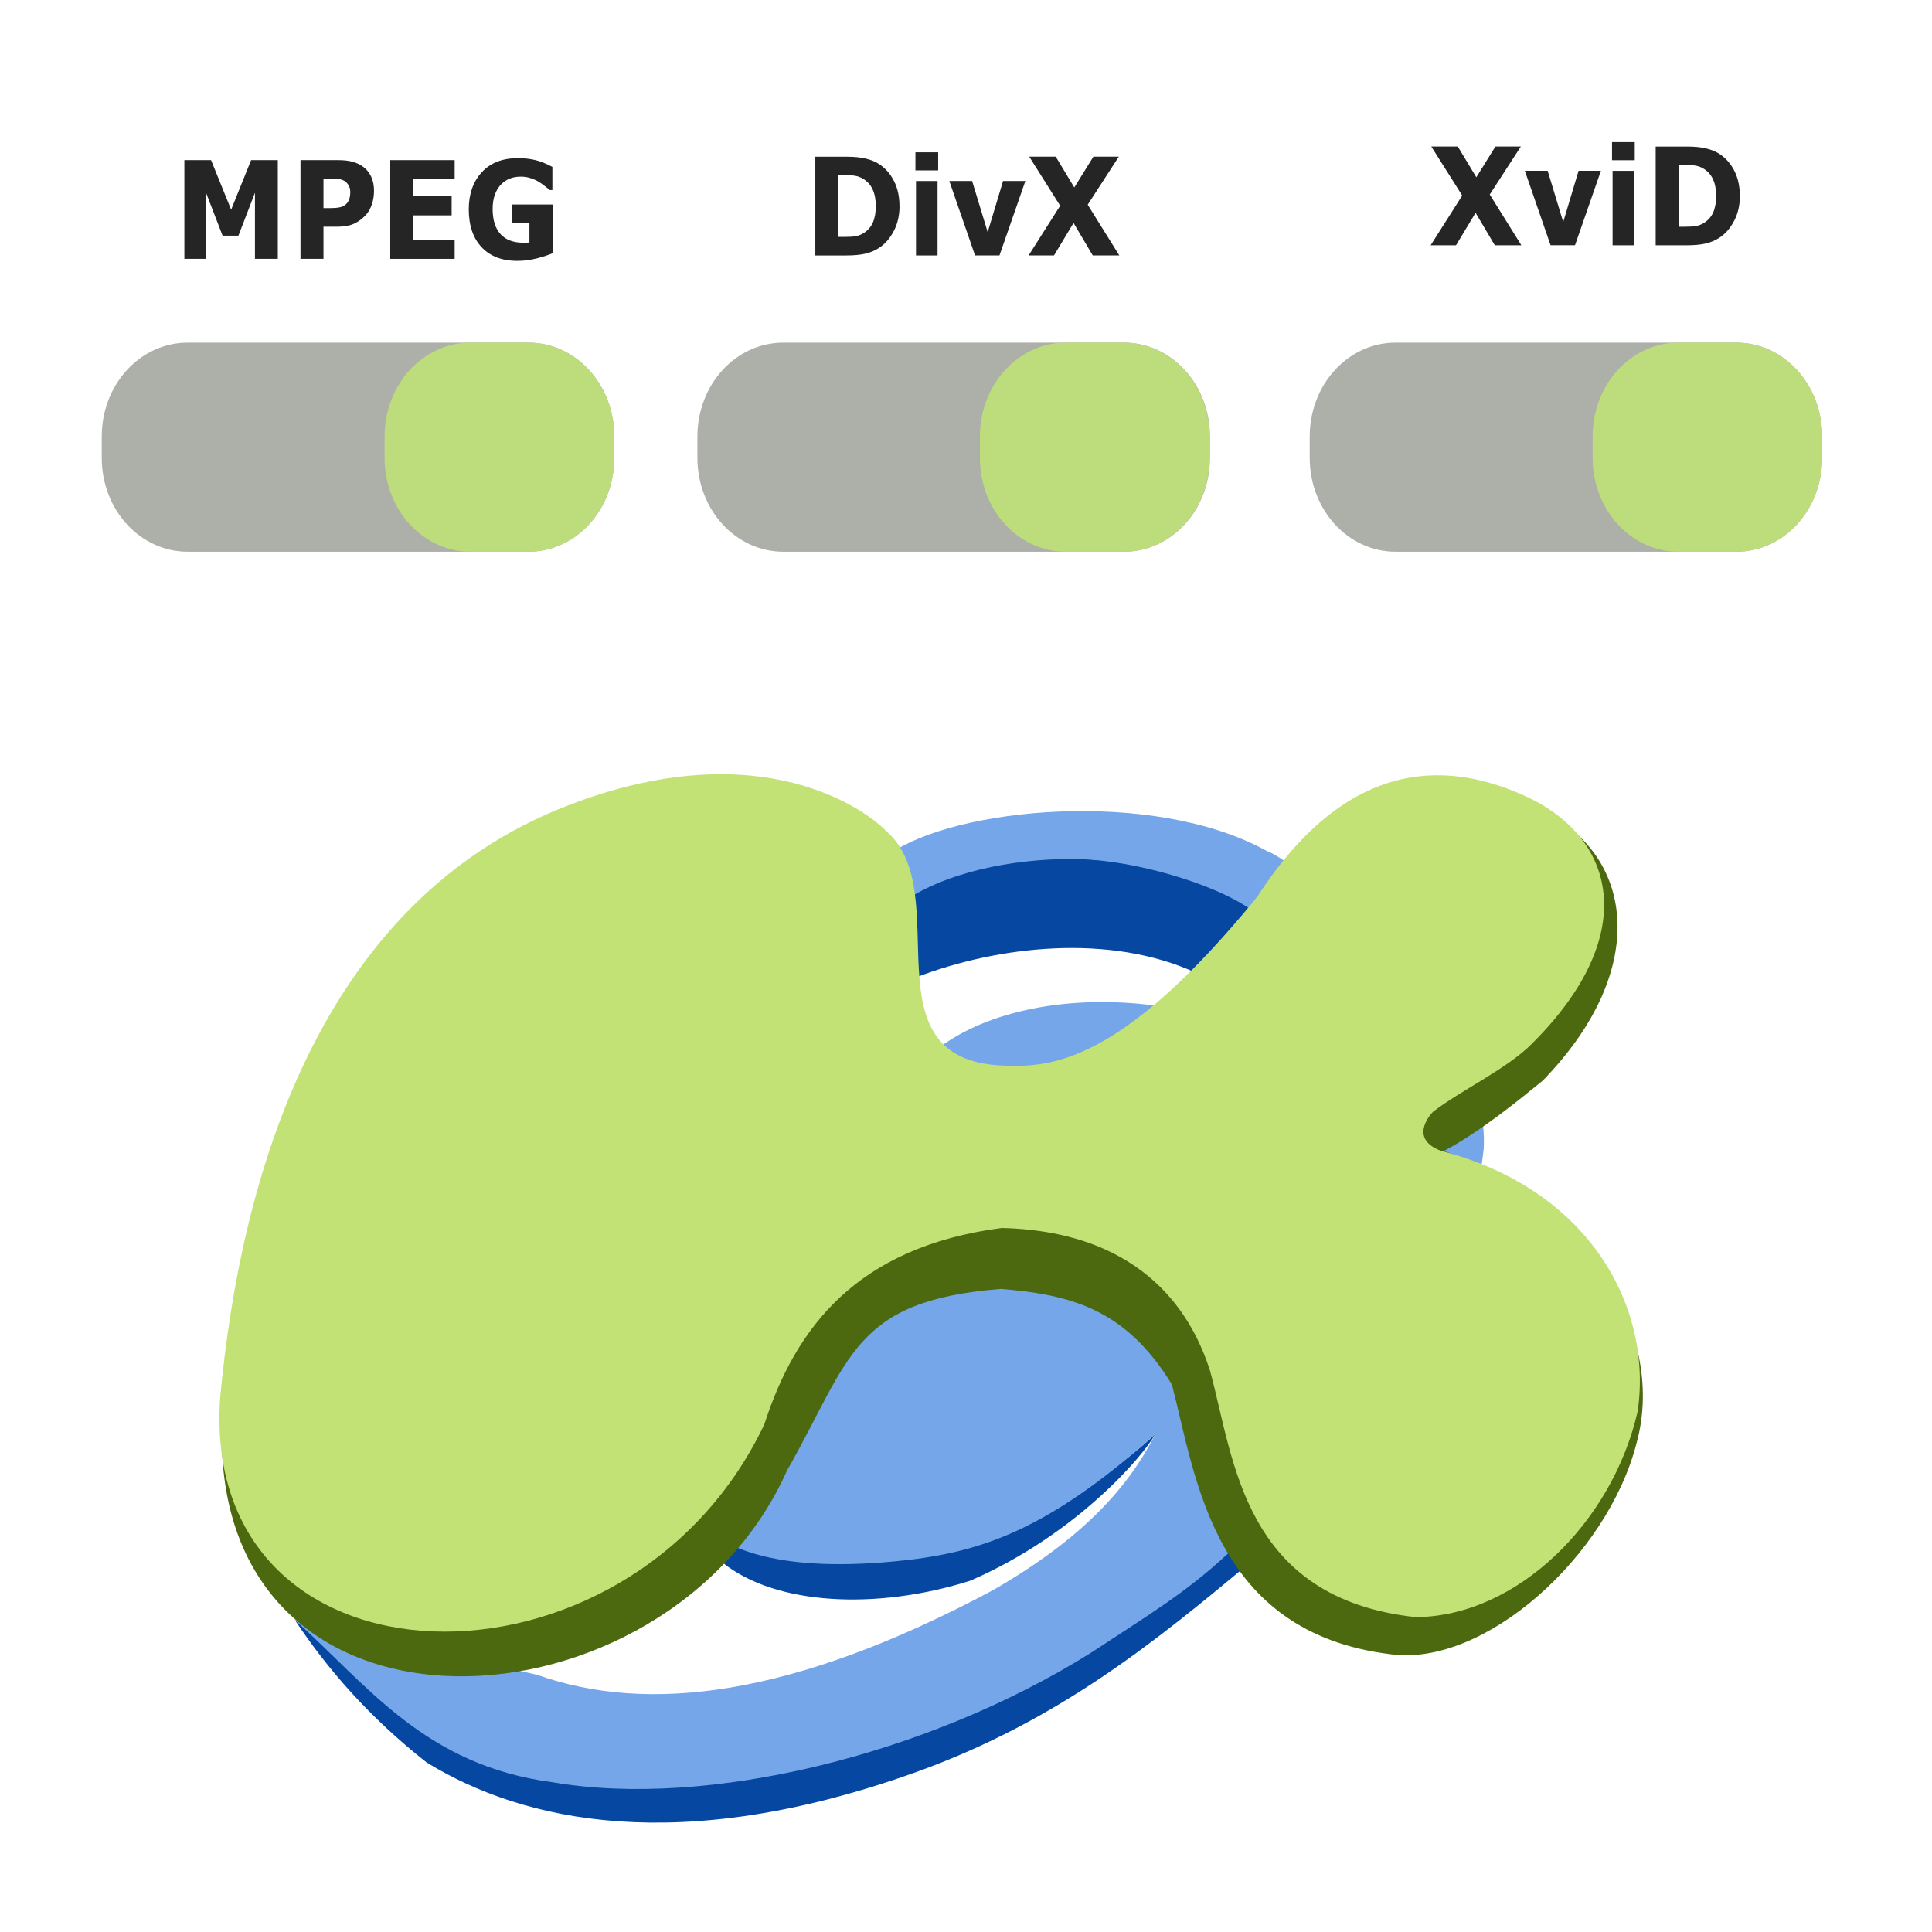 <svg width="200" height="200" version="1.1" viewBox="1 0 33 42" xmlns="http://www.w3.org/2000/svg">
<g transform="matrix(1.31 0 0 1.298 139.1 82.37)">
<g fill="#0647a2">
<path d="m-93.65-47.09-.152-1.313c.851-.876 4.341-.98 5.692.165l-.897 1.072c-1.438-.667-3.293-.449-4.643.075z"/>
<path d="m-97.51-38.4.64 1.107c.879.721 2.562.805 4.115.308 1.787-.782 2.897-2.124 3.07-2.454-2.152 2.036-6.368 3.025-7.824 1.039z"/>
<path d="m-88.37-37.54.229.278c-1.482 1.241-3.119 2.617-5.519 3.485-3.919 1.418-6.511.828-8.115-.164-.96-.763-1.655-1.576-2.188-2.389.185.138 1.073.95 1.94 1.62 3.783 2.861 10.91-.497 13.65-2.831z"/>
</g>
<path d="m-93.18-45.98-4.409 6.48c-.151.505-.412 2.565 3.56 2.193 1.432-.134 2.54-.51 4.343-2.127-.438.873-1.196 1.745-2.711 2.618-3.312 1.784-5.711 2.063-7.544 1.407l-4.017-.916c1.211 1.101 2.164 2.438 4.278 2.716 2.564.444 6.21-.455 8.915-2.16.953-.633 1.577-1.004 2.286-1.669 1.818-1.702 3.977-4.293 4.245-6.774.143-2.17-3.107-4.832-3.596-4.993-1.894-1.059-5.19-.724-6.266.052l.294.753c.799-.519 1.976-.696 2.879-.67.89.027 2.187.397 2.813.835 1.272 1.198 2.576 2.991 1.166 5.333l-2.613-3.698c-1.459-.219-2.797.044-3.625.622z" fill="#75a6ea"/>
<path d="m-83.29-49.89c1.527.713 1.858 2.637.036 4.53-.407.334-1.03.85-1.639 1.177-.075.077-.529-.2 0 0 2.236.801 3.718 2.977 3.196 4.895-.489 1.914-2.533 3.744-4.073 3.535-2.968-.36-3.24-2.991-3.638-4.519-.761-1.252-1.652-1.502-2.838-1.6-2.466.197-2.491 1.17-3.549 3.042-1.981 4.488-9.547 4.954-9.377-.764 6.441-.787 20.1-8.205 21.88-10.29z" fill="#4c6910"/>
<path d="m-105.2-40.06c.331-3.633 1.612-8.272 5.741-9.898 3.258-1.283 5.021.107 5.317.424 1.162 1.026-.375 3.821 1.918 3.92.8.04 1.972-.029 4.232-2.824 1.597-2.501 3.336-2.19 4.425-1.699 1.527.689 1.956 2.328.134 4.158-.416.424-1.179.78-1.639 1.138-.075.074-.39.466.138.659 2.442.638 3.508 2.599 3.256 4.358-.418 1.858-1.999 3.436-3.684 3.449-2.87-.316-3.011-2.639-3.41-4.117-.271-.863-1.031-2.338-3.458-2.401-2.414.318-3.424 1.675-3.941 3.289-2.241 4.771-9.384 4.63-9.03-.458z" fill="#c2e276"/>
</g>
<g>
<path d="m.581 7.449h7.404c1.035 0 1.869.911 1.869 2.042v.461c0 1.131-.833 2.042-1.869 2.042h-7.404c-1.035 0-1.869-.911-1.869-2.042v-.461c0-1.131.833-2.042 1.869-2.042z" fill="#adafa9" style="paint-order:stroke fill markers"/>
<path d="m6.729 7.449h1.256c1.035 0 1.869.911 1.869 2.042v.461c0 1.131-.833 2.042-1.869 2.042h-1.256c-1.035 0-1.869-.911-1.869-2.042v-.461c0-1.131.833-2.042 1.869-2.042z" fill="#bddc7c" style="paint-order:stroke fill markers"/>
<path d="m13.53 7.449h7.404c1.035 0 1.869.911 1.869 2.042v.461c0 1.131-.833 2.042-1.869 2.042h-7.404c-1.035 0-1.869-.911-1.869-2.042v-.461c0-1.131.833-2.042 1.869-2.042z" fill="#adafa9" style="paint-order:stroke fill markers"/>
<path d="m19.67 7.449h1.256c1.035 0 1.869.911 1.869 2.042v.461c0 1.131-.833 2.042-1.869 2.042h-1.256c-1.035 0-1.868-.911-1.868-2.042v-.461c0-1.131.833-2.042 1.868-2.042z" fill="#bddc7c" style="paint-order:stroke fill markers"/>
<path d="m26.84 7.449h7.404c1.035 0 1.868.911 1.868 2.042v.461c0 1.131-.833 2.042-1.868 2.042h-7.404c-1.035 0-1.868-.911-1.868-2.042v-.461c0-1.131.833-2.042 1.868-2.042z" fill="#adafa9" style="paint-order:stroke fill markers"/>
<path d="m32.99 7.449h1.256c1.035 0 1.868.911 1.868 2.042v.461c0 1.131-.833 2.042-1.868 2.042h-1.256c-1.035 0-1.868-.911-1.868-2.042v-.461c0-1.131.833-2.042 1.868-2.042z" fill="#bddc7c" style="paint-order:stroke fill markers"/>
</g>
<g fill="#252525" stroke-width=".234">
<g transform="scale(.95 1.053)" aria-label="DivX">
<path d="m16.9 4.256q0 .285-.13.511-.13.225-.329.345-.149.09-.327.126-.178.036-.422.036h-.719v-2.038h.739q.249 0 .43.042.181.041.304.118.211.129.331.348.122.218.122.513zm-.543-.004q0-.201-.074-.344-.073-.144-.231-.225-.081-.04-.166-.053-.084-.015-.253-.015h-.133v1.276h.133q.188 0 .275-.016.088-.018.171-.063.144-.082.211-.219.067-.138.067-.341z"/>
<path d="m17.77 5.274h-.493v-1.537h.493zm.014-1.756h-.52v-.374h.52z"/>
<path d="m19.78 3.736-.593 1.537h-.559l-.589-1.537h.522l.356 1.057.352-1.057z"/>
<path d="m21.93 5.274h-.608l-.44-.671-.448.671h-.581l.723-1.027-.708-1.012h.607l.424.635.437-.635h.582l-.712.991z"/>
</g>
<g transform="scale(.95 1.053)" aria-label="XviD">
<path d="m31.13 5.064h-.608l-.44-.671-.448.671h-.581l.723-1.027-.708-1.012h.607l.424.635.437-.635h.582l-.712.991z"/>
<path d="m32.95 3.526-.593 1.537h-.559l-.589-1.537h.522l.356 1.057.352-1.057z"/>
<path d="m33.71 5.064h-.493v-1.537h.493zm.014-1.756h-.52v-.374h.52z"/>
<path d="m36.13 4.046q0 .285-.13.511-.13.225-.329.345-.149.09-.327.126-.178.036-.422.036h-.719v-2.038h.739q.249 0 .43.042.181.041.304.118.211.129.331.348.122.218.122.513zm-.543-.004q0-.201-.074-.344-.073-.144-.231-.225-.081-.04-.166-.053-.084-.015-.253-.015h-.133v1.276h.133q.188 0 .275-.016.088-.018.171-.063.144-.082.211-.219.067-.138.067-.341z"/>
</g>
<g transform="scale(.95 1.053)" aria-label="MPEG">
<path d="m2.673 5.344h-.523v-1.365l-.378.886h-.363l-.378-.886v1.365h-.496v-2.038h.611l.459 1.023.457-1.023h.611z"/>
<path d="m4.874 3.949q0 .137-.048.268-.048.13-.137.219-.122.12-.272.182-.149.062-.372.062h-.327v.664h-.526v-2.038h.865q.194 0 .327.034.134.033.237.1.123.081.188.207.066.126.066.303zm-.543.012q0-.086-.047-.148-.047-.063-.108-.088-.082-.033-.16-.036-.078-.004-.208-.004h-.09v.611h.151q.134 0 .22-.016.088-.016.146-.066.051-.044.073-.104.023-.062.023-.149z"/>
<path d="m6.72 5.344h-1.474v-2.038h1.474v.394h-.952v.352h.883v.394h-.883v.504h.952z"/>
<path d="m8.965 5.227q-.137.053-.363.107-.226.052-.45.052-.52 0-.815-.282-.294-.283-.294-.782 0-.475.297-.765.297-.292.828-.292.201 0 .383.037.182.036.405.144v.478h-.059q-.038-.029-.112-.081-.074-.053-.142-.09-.079-.044-.186-.075-.105-.031-.225-.031-.14 0-.253.041-.114.041-.204.126-.086.082-.137.209-.049.126-.049.292 0 .338.179.517t.53.179q.03 0 .066-.001.037-.001.067-.004v-.4h-.407v-.385h.941z"/>
</g>
</g>
</svg>

